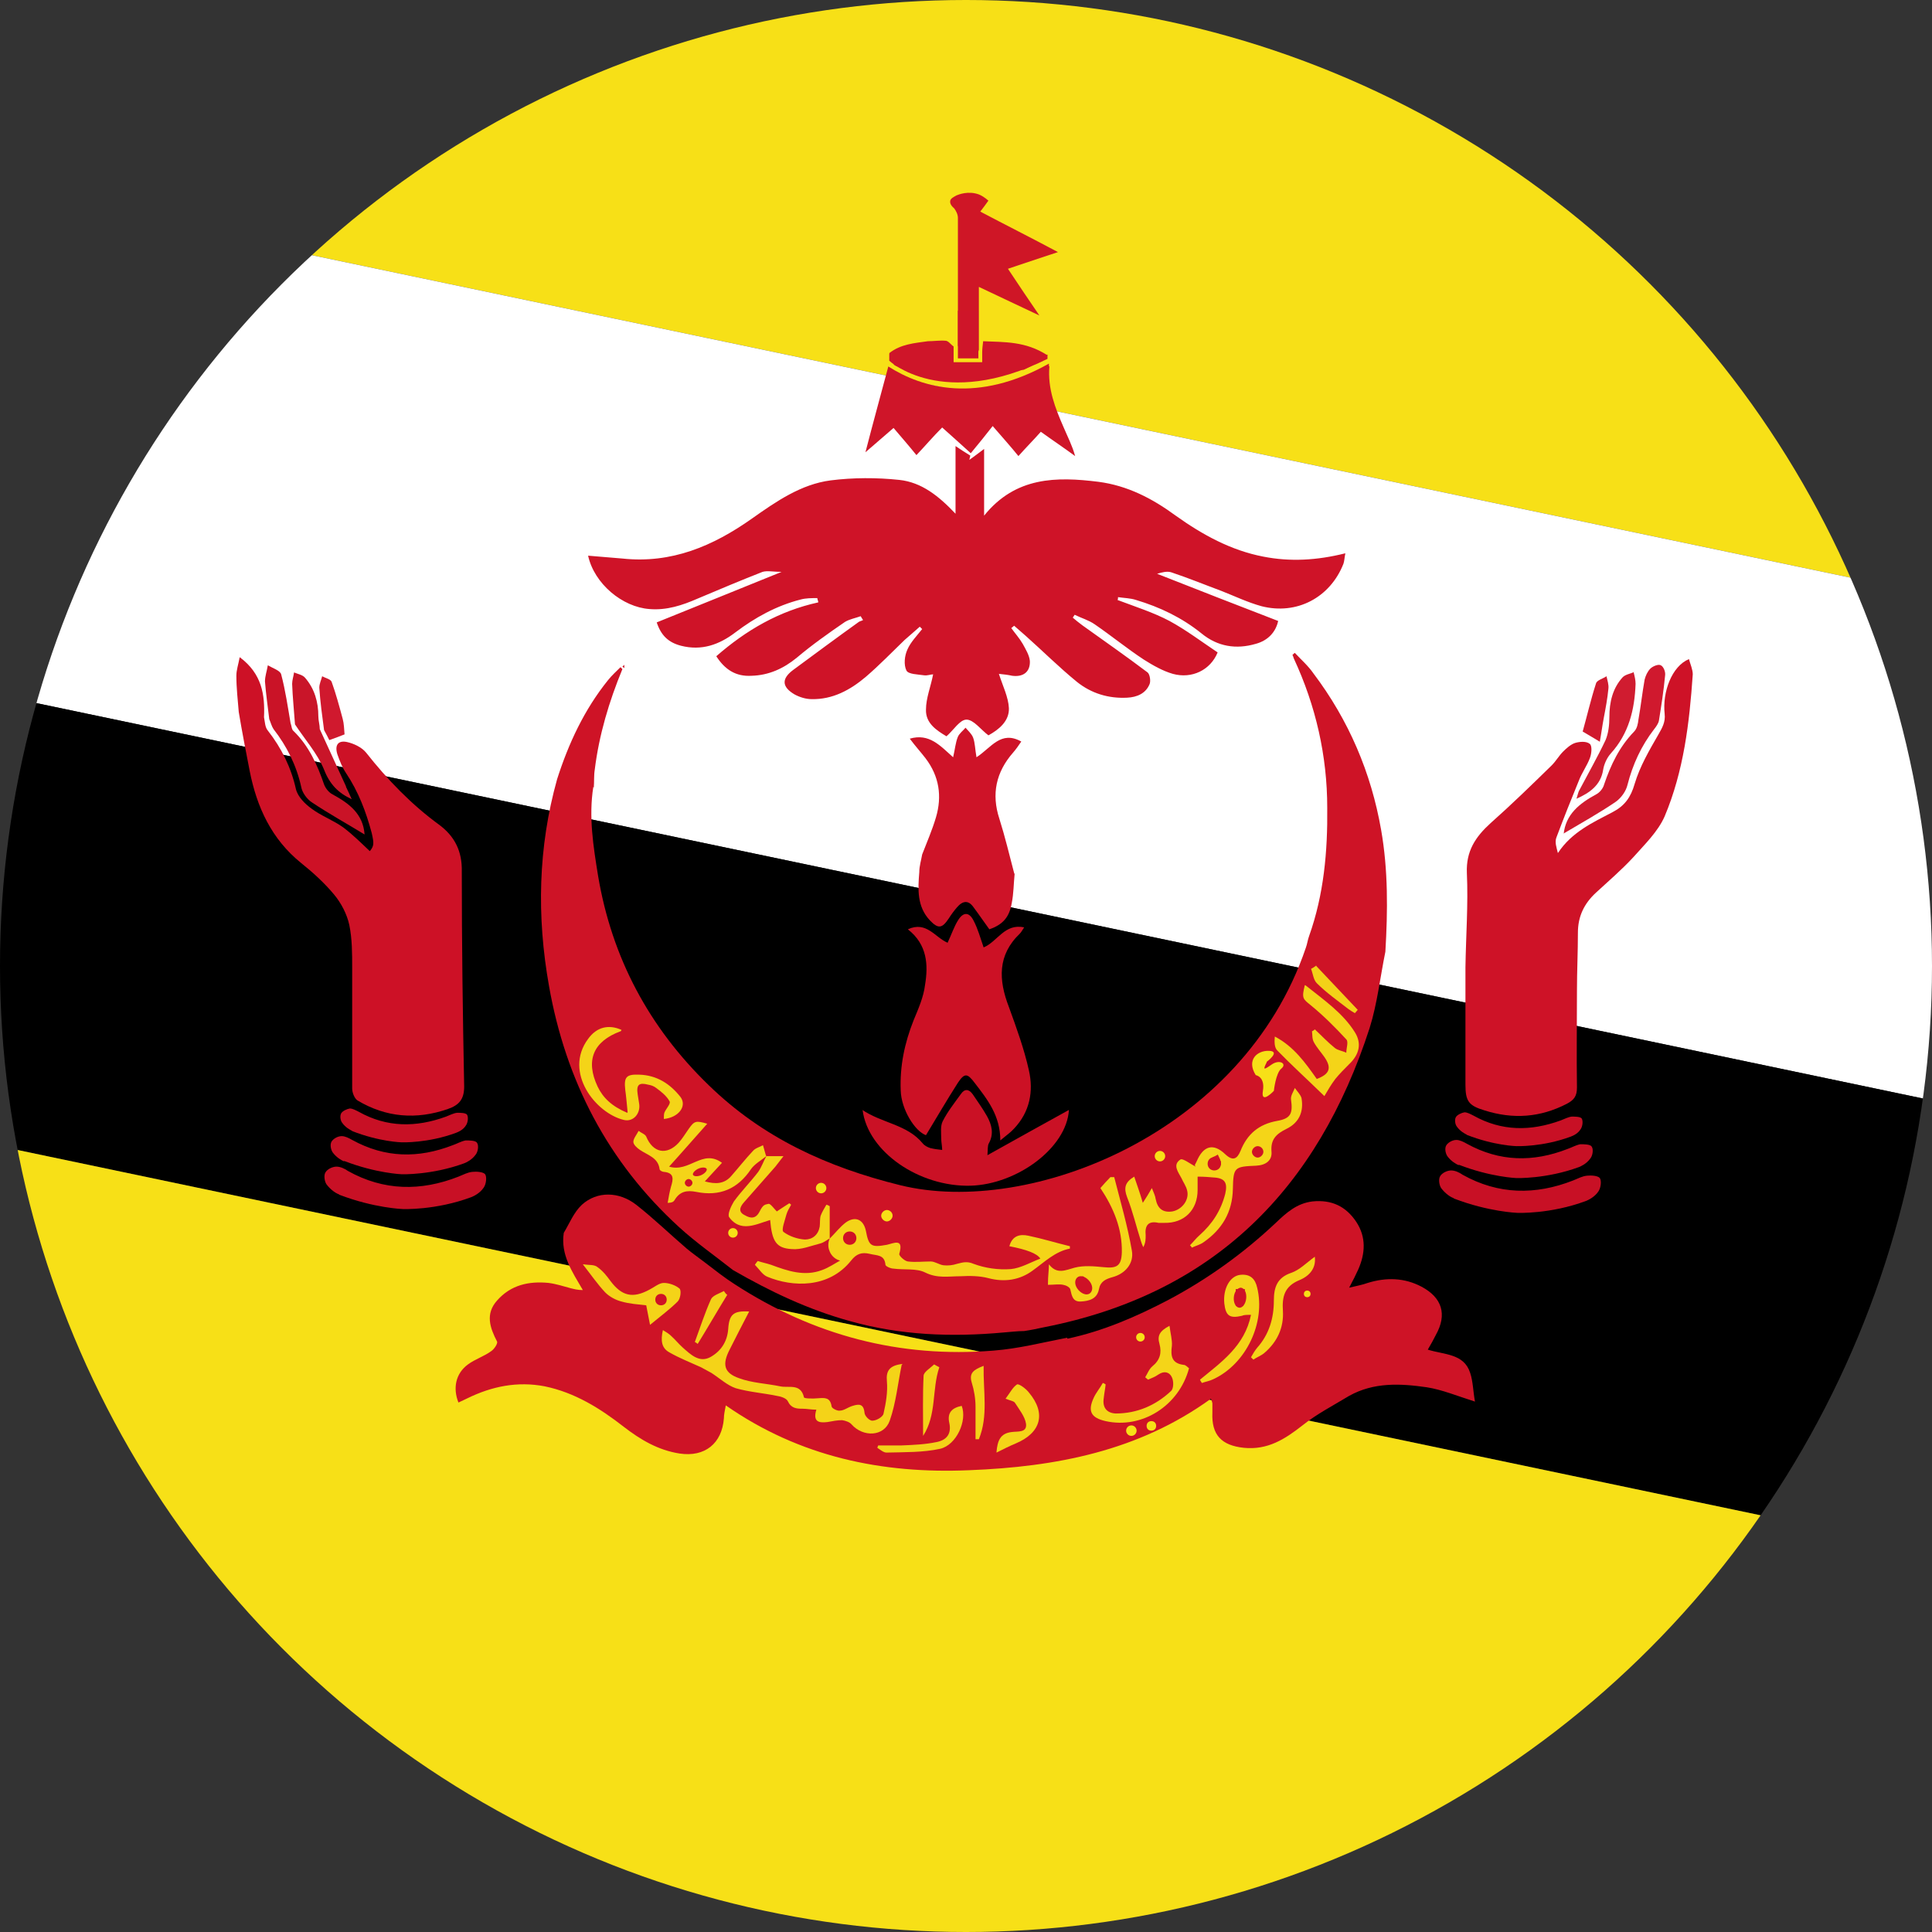 <?xml version="1.0" encoding="UTF-8"?>
<svg id="Livello_1" xmlns="http://www.w3.org/2000/svg" xmlns:xlink="http://www.w3.org/1999/xlink" version="1.1" viewBox="0 0 405.4 405.4">
  <rect x="0" y="0" width="405.4" height="405.4" fill="#333333" stroke="none"/>
  <!-- Generator: Adobe Illustrator 29.8.1, SVG Export Plug-In . SVG Version: 2.1.1 Build 2)  -->
  <defs>
    <style>
      .st0 {
        fill: none;
      }

      .st1 {
        fill: #ca1327;
      }

      .st2 {
        fill: #f3d118;
      }

      .st3 {
        fill: #cd1126;
      }

      .st4 {
        fill: #ce1227;
      }

      .st5 {
        fill: #ca1125;
      }

      .st6 {
        fill: #cc1125;
      }

      .st7 {
        fill: #cf1126;
      }

      .st8 {
        fill: #f4d518;
      }

      .st9 {
        fill: #f7e017;
      }

      .st10 {
        fill: #fff;
      }

      .st11 {
        fill: #f4d418;
      }

      .st12 {
        fill: #cf1626;
      }

      .st13 {
        fill: #d01c30;
      }

      .st14 {
        fill: #f4d318;
      }

      .st15 {
        fill: #fefefe;
      }

      .st16 {
        fill: #d0192e;
      }

      .st17 {
        fill: #cf1529;
      }

      .st18 {
        fill: #ce1326;
      }

      .st19 {
        fill: #cf1328;
      }

      .st20 {
        fill: #c91529;
      }

      .st21 {
        clip-path: url(#clippath);
      }

      .st22 {
        fill: #c81025;
      }

      .st23 {
        fill: #ce1328;
      }
    </style>
    <clipPath id="clippath">
      <circle class="st0" cx="202.7" cy="202.7" r="202.7"/>
    </clipPath>
  </defs>
  <g class="st21">
    <g>
      <polygon class="st9" points="-274.5 -51.2 -274.5 -17.7 643 174.6 643 -51.2 -274.5 -51.2"/>
      <path class="st10" d="M-274.5,88.4V-17.7l917.5,192.3v106.1L-274.5,88.4Z"/>
      <polygon points="643 375.3 -274.5 183 -274.5 88.4 643 280.7 643 375.3"/>
      <polygon class="st9" points="643 410.7 -274.5 407.6 -274.5 183 643 375.3 643 410.7"/>
      <g>
        <path class="st22" d="M73.9,237.3c-.4-.2-1.4-.7-2.1-1.7-.4-.5-.5-1.5-.2-2,.3-.5,1.2-.9,1.8-1,.6,0,1.3.4,1.9.7,5.9,3.3,12,3.3,18.3,1,.8-.3,1.5-.7,2.3-.8.7,0,1.8,0,2.1.4.3.5.2,1.6-.2,2.2-.6,1-1.6,1.4-2.1,1.6-5.9,2.2-11.4,2-11.4,2,0,0-4.7-.1-10.5-2.4h0Z"/>
        <path class="st18" d="M224,280.9c7.5-1.6,14.4-4.6,21.1-8.1,8.3-4.4,15.8-9.8,22.6-16.2,2.2-2.1,4.4-4.1,7.7-4.5,4-.4,7,1,9.2,4.3,2.1,3.2,1.9,6.6.4,10-.5,1.1-1,2.1-1.9,3.8,1.7-.4,2.8-.6,3.9-1,3.9-1.2,7.7-1.1,11.3.8,4.3,2.3,5.4,5.8,3,10.1-.5,1-1,1.9-1.7,3.1,3.5,1.1,7.6.8,8.9,4.9.6,1.8.6,3.8,1,6-3.8-1.2-6.9-2.5-10.1-3-5.5-.8-11.1-1.1-16.3,1.8-3.3,2-6.8,3.8-9.8,6.2-3.7,2.9-7.3,5.2-12.3,4.7-4.7-.5-6.8-2.7-6.6-7.4,0-.6,0-1.3,0-1.9,0-.2-.1-.4-.3-1-15.2,11-32.6,14.3-50.7,15-18.3.8-35.6-2.8-51.1-13.6-.2,1.1-.4,1.9-.4,2.7-.4,5.3-4,8.2-9.3,7.4-4.5-.7-8.2-2.9-11.7-5.6-5-3.9-10.3-7.2-16.6-8.5-5.7-1.1-11.1,0-16.2,2.5-.6.3-1.3.6-1.9.9-1.2-3-.6-6.1,2-8,1.5-1.1,3.4-1.7,4.9-2.8.6-.4,1.4-1.6,1.2-2-1.5-2.9-2.5-5.8,0-8.6,2.9-3.3,6.7-4.1,10.8-3.7,1.6.2,3.1.7,4.6,1.1.8.2,1.5.4,2.6.4-2.2-3.8-4.7-7.4-4-12,1.2-2,2.1-4.3,3.8-5.9,3.2-2.9,7.8-2.8,11.4,0,3.7,2.9,7.1,6.2,10.6,9.2,1.2,1,2.5,1.9,3.8,2.9,2.1,1.6,4.1,3.2,6.3,4.6,16.5,10.7,34.6,15.5,54.3,13.9,5.2-.4,10.3-1.7,15.4-2.7h0Z"/>
        <path class="st18" d="M124.5,165.1c-1,6.3,0,12.5,1,18.7,2.9,17.2,10.7,31.8,23.2,43.9,11.3,11,24.8,17.2,40.2,21,27.2,6.7,71.9-10.9,85.1-49.8.3-.8.4-1.7.7-2.5,3.1-8.7,3.9-17.8,3.8-26.9,0-10.9-2.4-21.4-7-31.3-.1-.3-.2-.6-.3-.8.2-.1.3-.3.5-.4,1.3,1.4,2.8,2.7,3.9,4.3,7.4,9.8,12.1,20.8,14.2,32.8,1.5,8.5,1.4,17.1.9,25.6-1.1,5.4-1.7,10.9-3.3,16-10.9,33.7-32.6,55.8-68.3,62.8-1.4.3-2.8.6-4.2.8-1.4,0-2.9.2-4.3.3-10.9,1-21.7.6-32.3-2.4-8.7-2.4-16.7-6.2-24.5-10.7-3.8-3-7.8-5.8-11.3-9-15-13.7-23.8-30.8-27.3-50.6-2.6-14.6-2.3-29.1,1.7-43.4,2.4-7.5,5.7-14.6,10.7-20.8.8-1,1.7-1.8,2.6-2.7.1.1.2.2.4.4-2.8,6.8-4.9,13.8-5.8,21.1-.2,1.2-.1,2.5-.2,3.8h0Z"/>
        <path class="st12" d="M201,72.7c0-9,0-18,0-27,0-.7-.4-1.5-.8-2-.7-.6-.9-1.1-.8-1.6.1-.5.8-.8,1.3-1.1.5-.2,2.5-1,4.7-.2.5.2,1.2.6,2,1.3-.5.7-1,1.4-1.7,2.3,5.1,2.7,10.5,5.4,16.3,8.5-3.7,1.2-6.9,2.3-10.5,3.5,2.2,3.3,4.4,6.6,6.6,9.8-4.1-1.9-8.2-3.9-12.7-6v13.2c-.7,2.9-2.7.8-4.1,1.4,0-1-.2-1.7-.2-2.3h0Z"/>
        <path class="st17" d="M187.6,76.5c-.3-.8-.7-1.5-1-2.4,2.4-1.9,5.3-2.1,8.1-2.5,1.2,0,2.5-.2,3.7-.1.6,0,1.1.8,1.7,1.2v3.3h6v-2.1c0-.7.1-1.4.2-2.3,4.5.2,8.9,0,13.4,2.9-1,.7-1.7,1.2-2.3,1.7-.9.5-1.7,1-2.6,1.4h0c-.4,0-.8,0-1.1,0-6.1,1.8-12.4,1.8-18.6.9-1.9-.3-3.7-.6-5.6-1h0c-.3-.2-.7-.3-1-.5h0c-.3-.1-.7-.3-1-.5h0s0,0,0,0Z"/>
        <path class="st19" d="M203.4,96.5c1-.7,1.9-1.4,3.1-2.3v14c6.6-8.2,15.2-8.2,24-7.1,6.1.8,11.3,3.5,16.2,7.1,5.6,4,11.6,7.3,18.4,8.6,5.6,1.1,11.2.8,17.2-.7-.2,1-.2,1.6-.4,2.2-2.8,7.1-9.8,10.8-17.2,8.9-2.9-.8-5.6-2.1-8.4-3.2-3.5-1.3-6.9-2.7-10.5-3.9-.9-.3-2,0-3,.3,8.4,3.3,16.8,6.6,25.4,9.9-.5,2.3-2.1,4.1-4.7,4.8-4.1,1.2-8,.6-11.4-2.2-4.1-3.3-8.7-5.5-13.7-7-1.2-.4-2.5-.4-3.8-.6,0,.2,0,.4-.1.6,3.7,1.4,7.5,2.6,10.9,4.4,3.5,1.9,6.8,4.4,10.1,6.6-1.5,3.7-5.4,5.6-9.4,4.5-2.1-.6-4.2-1.8-6.1-3-3.5-2.3-6.8-5-10.3-7.4-1.3-.9-2.8-1.3-4.2-2-.1.2-.3.4-.4.6.6.5,1.3,1.1,2,1.6,4.6,3.3,9.2,6.5,13.7,9.9.5.4.7,1.9.4,2.5-.8,1.9-2.6,2.7-4.7,2.8-3.9.2-7.5-.9-10.5-3.3-3.8-3.1-7.2-6.5-10.8-9.7-.8-.7-1.6-1.4-2.4-2.1-.2.2-.4.3-.6.5.8,1.1,1.7,2.1,2.4,3.3.6,1.1,1.4,2.4,1.5,3.6.1,2.3-1.4,3.4-3.7,3.1-.9-.2-1.8-.3-2.8-.4.8,2.5,2,4.9,2.1,7.2.1,2.7-2.1,4.5-4.3,5.7-1.6-1.2-3.1-3.3-4.6-3.3-1.4,0-2.7,2.2-4.2,3.5-2-1.2-4.4-2.7-4.3-5.6,0-2.4,1-4.8,1.5-7.4-.5,0-1.2.3-1.9.2-1.3-.2-3.3-.2-3.7-1-.6-1.2-.4-3.1.2-4.4.7-1.6,2-2.9,3.1-4.3-.2-.2-.3-.3-.5-.5-1.1,1-2.2,1.9-3.2,2.8-2.7,2.6-5.3,5.3-8.1,7.7-3.3,2.8-7,4.8-11.4,4.7-1.2,0-2.5-.4-3.6-1-2.7-1.6-2.7-3.3-.3-5.1,4.6-3.4,9.2-6.8,13.8-10.1.3-.2.6-.2.9-.4-.2-.3-.4-.6-.5-.8-1.1.4-2.3.6-3.3,1.2-3.5,2.4-6.9,4.8-10.1,7.5-2.8,2.3-5.9,3.7-9.5,3.8-3.3.2-5.6-1.3-7.4-4.1,6.3-5.5,13.2-9.5,21.4-11.3,0-.3-.2-.6-.2-.9-1.2,0-2.4,0-3.5.3-5.1,1.3-9.6,3.8-13.7,6.9-3.4,2.6-7.1,3.9-11.4,2.8-2.7-.7-4.2-2.2-5.1-4.9,8.5-3.4,17-6.9,26.2-10.6-1.7,0-3-.3-4,0-4.6,1.8-9.1,3.7-13.6,5.6-3.2,1.4-6.5,2.5-10.1,2.2-5.7-.4-11.6-5.3-12.9-11.2,2.4.2,4.9.4,7.2.6,10.3,1.1,19-2.6,27.2-8.4,5.1-3.6,10.3-7.2,16.5-8,4.7-.6,9.7-.6,14.4-.1,4.7.5,8.3,3.4,11.8,7.1v-14.2c1.2.8,2.1,1.4,3.1,2h0Z"/>
        <path class="st4" d="M330.9,207.9c0,6.8-.1,13.5,0,20.3,0,1.8-.6,2.6-2.1,3.4-5.6,2.9-11.3,3.3-17.3,1.4-3.3-1-4-1.9-4-5.4,0-8.2,0-16.4,0-24.6.1-6.6.6-13.2.3-19.8-.2-4.6,1.8-7.6,5-10.5,4.4-3.9,8.6-8,12.8-12.1.9-.9,1.5-2,2.4-2.9.7-.7,1.6-1.5,2.5-1.8,1-.3,2.4-.4,3.1.2.5.4.4,2,0,3-.6,1.6-1.7,3.1-2.3,4.7-1.6,3.9-3.2,7.9-4.7,11.9-.4,1,0,2.1.3,3.3,2.9-4.4,7.3-6.4,11.5-8.6,2.5-1.3,3.8-3.1,4.6-5.9,1.1-3.7,3.1-7.1,5-10.4.8-1.4,1.5-2.6,1.3-4.3-.5-4.6,1.5-10,5.1-11.5.3,1.1.8,2.2.8,3.2-.7,10.2-1.9,20.3-5.9,29.8-1.4,3.2-4.2,5.9-6.6,8.6-2.4,2.6-5.2,5-7.8,7.4-2.5,2.3-3.8,5-3.8,8.4,0,4.1-.2,8.1-.2,12.2h0Z"/>
        <path class="st3" d="M55.4,150.5c.2,1,.2,2.1.8,2.8,2.9,3.7,4.9,7.8,5.9,12.3.4,1.6,1.9,3.1,3.3,4.1,2,1.5,4.5,2.4,6.6,3.9,2,1.5,3.8,3.3,5.6,5,.9-1.1.9-1.6.4-3.8-1.2-4.5-2.8-8.7-5.4-12.6-.8-1.2-1.3-2.5-1.8-3.9-.6-1.9.1-3,2-2.6,1.4.3,3.1,1.1,4,2.2,4.5,5.7,9.5,10.9,15.4,15.2,3.2,2.4,4.8,5.5,4.7,9.8,0,15,.2,30.1.5,45.1,0,2.7-1.1,3.9-3.4,4.7-6.6,2.3-13,1.8-19-1.8-.6-.4-1.1-1.6-1.1-2.5,0-8.4,0-16.9,0-25.3,0-3,0-6.1-.6-9-.5-2.3-1.7-4.6-3.2-6.4-2-2.4-4.4-4.6-6.9-6.6-6.2-5-9.3-11.7-10.8-19.3-.8-4.1-1.6-8.2-2.3-12.4-.2-2.5-.5-5-.5-7.6,0-1.2.4-2.3.7-3.9,4.7,3.5,5.3,7.9,5.1,12.6h0Z"/>
        <path class="st23" d="M212.9,183.4c-.2,2-.2,4.1-.6,6.1-.5,2.9-1.8,4.5-4.7,5.5-1.1-1.5-2.1-3-3.3-4.6-1.1-1.6-2.3-1.4-3.5,0-.6.7-1.2,1.5-1.7,2.3-1.4,2.1-2.2,2.3-4,.4-2.7-2.9-2.5-6.5-2.2-10.1,0-1.3.4-2.5.6-3.7,1-2.6,2.1-5.1,2.9-7.8,1.3-4.4.7-8.6-2.2-12.4-1-1.3-2.1-2.5-3.3-4.1,4.1-1.2,6.4,1.5,9.1,3.9.4-1.7.5-3.1,1-4.3.3-.7,1.1-1.3,1.6-1.9.6.7,1.3,1.3,1.6,2.1.4,1.1.4,2.4.7,4.1,3.1-2,5.1-5.7,9.4-3.3-.6.9-1.1,1.6-1.7,2.3-3.6,4.1-4.6,8.7-2.9,13.9,1.2,3.8,2.1,7.6,3.1,11.4h0Z"/>
        <path class="st16" d="M328.1,175.1c.4-4.2,3.3-6.5,6.8-8.4.8-.4,1.5-1.3,1.7-2.1,1.4-4.1,3.2-7.9,6.3-11.1.6-.6.8-1.6.9-2.5.5-2.8.8-5.6,1.3-8.4.2-.8.6-1.7,1.2-2.3.5-.5,1.7-1,2.2-.7.6.3,1,1.4.9,2.1-.3,3.2-.8,6.4-1.3,9.5-.1.6-.6,1.3-1,1.8-2.7,3.5-4.5,7.4-5.6,11.7-.3,1.3-1.3,2.7-2.4,3.5-3.5,2.4-7.3,4.5-11,6.7h0Z"/>
        <path class="st1" d="M61,151.8c.2.6.2,1.3.6,1.6,3.2,3.1,5,7.1,6.4,11.2.3.8,1,1.7,1.8,2.1,3.5,1.9,6.4,4.1,6.7,8.4-3.6-2.2-7.4-4.3-11-6.7-1.1-.7-2.1-2.1-2.3-3.3-1-4.5-3-8.5-5.8-12.1-.4-.6-.6-1.4-.9-2.1-.3-2.6-.7-5.3-.9-7.9,0-1.1.4-2.2.6-3.4,1,.6,2.6,1.1,2.8,1.9.9,3.4,1.4,6.9,2,10.4h0Z"/>
        <path class="st13" d="M342.9,141c-.8.4-1.8.5-2.4,1.1-2.1,2.3-2.8,5.2-2.8,8.4,0,1.6-.2,3.4-.8,4.8-1.7,3.6-3.7,7.1-5.6,10.7-.2.5-.3,1-.5,1.6h0c2.7-1.2,5.1-2.8,5.6-6.1.2-1.2.8-2.5,1.6-3.4,3.8-4.2,5-9.2,5.2-14.6,0-.8-.2-1.6-.4-2.4h0Z"/>
        <path class="st20" d="M72.6,165c-1.8-4-3.7-8-5.5-12,0-.9-.3-1.8-.3-2.7,0-3-.8-5.8-2.8-8.1-.5-.6-1.6-.8-2.3-1.1-.1.8-.4,1.6-.4,2.4.1,2.8.4,5.6.6,8.5,2.1,3.2,4.7,6.1,6.1,9.5,1.2,3.1,3,4.9,5.8,6.2-.4-.9-.8-1.8-1.2-2.6h0Z"/>
        <path class="st16" d="M335.8,155.7c-1.3-.8-2.2-1.3-3.7-2.2.9-3.2,1.7-6.7,2.8-10.1.2-.7,1.5-1,2.2-1.5.2.9.5,1.8.4,2.6-.2,2.1-.6,4.2-1,6.3-.3,1.6-.5,3.2-.8,4.8Z"/>
        <path class="st16" d="M72.3,154.1c-1,.4-2.1.8-3.2,1.2-.3-.6-.7-1.4-1.1-2.1-.4-3-.8-5.9-1-8.9,0-.8.4-1.6.6-2.4.7.4,1.8.6,2,1.2.9,2.5,1.6,5.1,2.3,7.7.3,1.1.3,2.2.4,3.3h0Z"/>
        <path class="st18" d="M130.6,139.9c.1-.1.3-.3.4-.4,0,.2,0,.5,0,.7-.1-.1-.2-.2-.4-.3h0Z"/>
        <path class="st22" d="M72.2,243.7c-.5-.2-1.6-.8-2.4-1.9-.4-.6-.6-1.7-.2-2.3s1.3-1.1,2.1-1.1c.7,0,1.5.4,2.2.8,6.9,3.8,13.9,3.9,21.1,1.1.9-.3,1.7-.8,2.7-1,.8,0,2.1,0,2.4.5.4.6.2,1.9-.3,2.5-.8,1.1-1.9,1.6-2.4,1.8-6.8,2.5-13.1,2.3-13.1,2.3,0,0-5.4-.2-12.1-2.8h0Z"/>
        <path class="st15" d="M188.9,76.9c.3.2.7.3,1,.5-.3-.2-.7-.3-1-.5Z"/>
        <path class="st15" d="M188,76.5c.3.2.7.3,1,.5-.3-.2-.7-.3-1-.5Z"/>
        <path class="st14" d="M189.2,286.4c-.8,3.9-1.2,8-2.5,11.7-1.2,3.4-5.6,3.5-8,.8-.4-.5-1.3-.8-2-.9-1,0-2,.2-3.1.4-1.7.2-3.1,0-2.3-2.6-1.1,0-2-.2-2.9-.2-1.3,0-2.4-.1-3.1-1.6-.3-.6-1.5-1-2.3-1.1-2.9-.6-5.8-.8-8.6-1.6-1.8-.6-3.4-2.1-5.1-3.2-.7-.4-1.5-.8-2.2-1.2-2.2-1-4.5-1.9-6.6-3.1-1.7-.9-1.9-2.5-1.4-4.7.8.5,1.3.8,1.7,1.2.9.8,1.6,1.7,2.5,2.5,1.6,1.4,3.4,3.2,5.7,2,2.2-1.2,3.6-3.2,3.8-5.9.2-3.1,1.1-3.9,4.4-3.7-1.4,2.7-2.8,5.4-4.1,8-1.6,3.1-1.2,4.9,2,6,2.7,1,5.7,1.1,8.6,1.7,1.8.4,4.3-.7,5,2.3,0,.3,2,.3,3,.2,1.4-.1,2.5-.2,2.8,1.7,0,.4,1.2,1,1.7.9.9,0,1.7-.7,2.7-1,1.3-.4,2.3-.5,2.5,1.4,0,.7,1.1,1.8,1.7,1.7.8,0,2.2-.8,2.3-1.5.5-2.2.9-4.5.7-6.8-.2-2.1.5-3.3,3.3-3.6h0Z"/>
        <path class="st8" d="M232,290.5c-.1,1-.3,1.9-.4,2.9-.3,1.9.6,3.1,2.5,3.2,4.5,0,8.4-1.7,11.6-4.7.6-.5.6-2.1.2-2.9-.5-1.1-1.6-1.4-2.8-.6-.7.5-1.5.8-2.2,1.1-.2-.2-.4-.3-.6-.5.5-.8.8-1.7,1.5-2.3,1.6-1.3,2-2.8,1.5-4.7-.5-1.7,0-2.7,2.1-3.8.2,1.6.6,3,.5,4.2-.3,2.2,0,3.7,2.5,4,.4,0,.8.5,1.1.7-2.1,7.9-9.9,12.8-17.5,11.1-3.1-.7-3.8-2.1-2.5-4.9.5-1.1,1.3-2,1.9-3.1.2,0,.4.2.6.3h0Z"/>
        <path class="st11" d="M251.8,289.5c4.5-3.7,9.4-7.1,10.7-13.6-.9,0-1.5,0-1.9.2-2.6.6-3.4,0-3.7-2.6-.3-3.1,1.2-5.8,3.4-6,2.1-.2,3.1.9,3.5,2.7,1.8,7.3-2.3,16-9.2,19.2-.8.4-1.6.5-2.4.8-.1-.2-.3-.4-.4-.7h0ZM259.3,274c.5,0,1.1,0,1.6,0,.1-1.2.2-2.3.3-3.5-.6,0-1.3,0-1.9,0v3.5h0Z"/>
        <path class="st14" d="M122.5,265.3c1.1.2,2.2,0,2.9.6,1.1.8,1.9,1.8,2.7,2.9,2.4,3.2,4.7,3.7,8.2,1.8,1-.5,2-1.4,3-1.4,1.1,0,2.5.5,3.3,1.2.4.4.2,2.1-.4,2.7-1.6,1.6-3.5,3-5.8,4.9-.4-2-.6-3-.8-4.1-1.7-.2-3.5-.3-5.2-.8-1.2-.3-2.5-1-3.4-1.9-1.6-1.7-2.9-3.6-4.7-5.9h0Z"/>
        <path class="st11" d="M275.9,263.8c.3,2.6-1.5,4.1-3.2,4.8-3.2,1.3-3.7,3.5-3.5,6.5.2,3.5-1.2,6.5-3.9,8.8-.7.6-1.6.9-2.3,1.4l-.5-.5c.4-.7.8-1.4,1.3-2,2.5-2.8,3.5-6.2,3.5-9.9,0-2.8.7-4.8,3.6-5.8,1.8-.6,3.2-2.1,5-3.4h0Z"/>
        <path class="st11" d="M209.1,304.7c.2-2.4.8-3.9,3.1-4.2,1.3-.2,3.3.2,3.1-1.7-.2-1.5-1.4-3-2.3-4.4-.2-.4-1-.5-2-.9.9-1.2,1.5-2.4,2.4-3,.4-.2,1.9.9,2.5,1.7,3.7,4.4,2.5,8.5-2.8,10.7-1.2.5-2.4,1.1-4,1.9h0Z"/>
        <path class="st2" d="M184.3,303.3c1.6,0,3.3,0,4.9,0,2.4-.1,4.9-.2,7.3-.7,2.1-.4,3.2-1.7,2.7-4-.5-2.2.6-3.2,2.6-3.6,1.2,3.1-1.1,8.2-4.5,9-3.6.8-7.5.7-11.3.8-.6,0-1.3-.6-1.9-1,0-.2.2-.4.2-.6h0Z"/>
        <path class="st2" d="M197.1,286.9c-1.6,4.7-.5,9.9-3.4,14.4,0-4.4-.1-8.5.1-12.6,0-.8,1.4-1.6,2.2-2.4.4.2.7.4,1.1.6Z"/>
        <path class="st2" d="M204.7,302c0-2.3,0-4.5,0-6.8,0-1.7-.3-3.5-.8-5.1-.6-2,.4-2.7,2.5-3.5-.1,5.4,1,10.5-1,15.4-.2,0-.5,0-.7,0h0Z"/>
        <path class="st2" d="M145.8,281.6c1.1-3,2.1-6.1,3.4-9,.4-.8,1.8-1.2,2.7-1.7.2.3.4.6.7.8-2.1,3.4-4.1,6.9-6.2,10.3-.2-.2-.4-.3-.6-.4h0Z"/>
        <path class="st6" d="M198.8,197.9c.9-1.9,1.4-3.5,2.3-4.9,1.1-1.7,2.3-1.6,3.2.2.9,1.7,1.4,3.6,2.1,5.6,2.9-1.2,4.4-5.1,8.5-4.2-.4.6-.6,1-.9,1.3-4.7,4.5-4.5,9.7-2.3,15.4,1.6,4.4,3.2,8.8,4.2,13.3,1,4.4.2,8.7-3.1,12.2-.7.8-1.6,1.4-2.9,2.5,0-5.2-2.7-8.6-5.4-12.1-1.5-2-2.1-2.1-3.5,0-2.3,3.6-4.4,7.2-6.7,11-2.3-.8-5.2-5.4-5.3-9.4-.2-5.1.8-9.9,2.7-14.7,1-2.4,2.1-4.9,2.4-7.4.7-4.2.5-8.5-3.6-11.7,3.9-1.8,5.7,1.7,8.3,2.8h0Z"/>
        <path class="st5" d="M180.8,232.8c4.2,2.9,9.5,3.1,12.8,7.1.4.5,1,.8,1.6,1,.8.2,1.6.3,2.5.4,0-.8-.2-1.6-.2-2.4,0-1.2-.2-2.6.3-3.6,1-2,2.5-3.9,3.8-5.7.8-1.2,1.7-1.1,2.5,0,1,1.5,2.1,3,3,4.6,1,1.8,1.5,3.7.4,5.7-.3.5-.2,1.3-.3,2.5,5.9-3.3,11.3-6.3,17.1-9.5-.5,8-10.9,15.6-20.6,15.9-10.8.3-21.6-7.1-22.7-15.9h0Z"/>
        <path class="st8" d="M250.7,244.5s.2-.4.4-.8c1.4-3.3,3.5-3.9,6-1.5,1.6,1.5,2.5,1,3.2-.7,1.4-3.5,3.8-5.6,7.7-6.3,2.9-.5,3.3-1.6,2.9-4.5-.1-.8.5-1.6.8-2.4.5.7,1.2,1.4,1.4,2.1.5,2.9-.5,5.2-3.2,6.5-2,1-3.3,2.1-3.1,4.7.2,1.9-1.2,2.9-3.2,3-4.6.2-4.8.3-4.9,4.9-.1,4.9-2.3,8.5-6.2,11.2-.7.5-1.6.7-2.4,1.1-.1-.2-.3-.4-.4-.5.7-.7,1.3-1.5,2-2.1,2.7-2.4,4.5-5.2,5.4-8.7.5-2.2,0-3.2-2.1-3.4-1.2-.1-2.3-.2-3.7-.2v2.8c0,4.2-2.8,7-7,6.9-.4,0-.8,0-1.2,0-2.2-.5-2.9.6-2.7,2.6,0,.8,0,1.6-.5,2.5-.2-.4-.4-.9-.5-1.3-1-3.1-1.7-6.2-2.9-9.2-.7-1.9-.5-3.1,1.5-4.3.6,1.8,1.2,3.4,1.8,5.5.8-1.2,1.2-1.9,1.9-3.1.4,1,.7,1.6.8,2.3.4,2,1.5,2.9,3.5,2.6,2.1-.4,3.6-2.5,3.1-4.4-.2-.9-.8-1.7-1.2-2.6-.7-1.3-1.9-2.8-.2-3.9.5-.3,2,.9,3.2,1.5h0ZM255.5,242.3c-.3.2-.7.4-1,.5-.3.4-.7.8-1,1.2.6.5,1.1,1,1.7,1.3.1,0,1-.8,1-1.2,0-.6-.4-1.2-.7-1.9Z"/>
        <path class="st11" d="M174.2,259.8c1.1-1.1,2.1-2.4,3.3-3.3,2-1.4,3.7-.6,4.2,1.8.6,3.2,1.1,3.5,4.4,2.9,1.4-.3,3.6-1.5,2.6,1.9-.1.4,1.1,1.5,1.8,1.6,1.6.2,3.2,0,4.8,0,.9,0,1.8.7,2.7.8s1.9,0,2.8-.3c1.2-.3,2.1-.6,3.5,0,2.4.9,5.2,1.3,7.8,1.1,2.1-.2,4.1-1.4,6.2-2.2-.7-1.1-2.9-1.9-6.5-2.6.6-2.2,2.2-2.6,4-2.2,2.9.6,5.8,1.5,8.7,2.2,0,.2,0,.4,0,.5-3.1.6-5.3,2.8-7.8,4.6-2.7,2-5.9,2.5-9.3,1.6-1.9-.5-3.9-.5-5.9-.4-2.5,0-4.8.5-7.4-.8-1.8-.9-4.4-.5-6.6-.8-.6,0-1.7-.5-1.7-.8-.2-2.2-1.8-1.9-3.3-2.3-1.7-.4-2.8,0-3.9,1.4-4.7,5.9-12.3,5.6-17.6,3.4-1-.4-1.7-1.6-2.6-2.5.2-.3.4-.6.6-.8.9.3,1.9.5,2.8.8,3.5,1.3,7,2.5,10.7,1.1,1.4-.5,2.7-1.4,3.8-2-.2,0-1.6-.4-2.2-1.9-.6-1.3-.1-2.5,0-2.7h0Z"/>
        <path class="st11" d="M160.8,242.6c-1.1.9-2.4,1.6-3.2,2.7-2.8,4.2-6.6,5.8-11.5,4.8-2-.4-3.5-.1-4.6,1.8-.2.3-.6.5-1.4.5.2-1.2.4-2.3.7-3.4.5-1.6.7-2.9-1.5-3.1-.3,0-.9-.3-.9-.6-.3-2.4-2.5-2.9-4.1-4-.6-.4-1.4-1.1-1.4-1.7,0-.7.7-1.5,1.1-2.3.5.4,1.4.7,1.6,1.2,1.4,3.4,4.3,4,6.8,1.3.8-.9,1.4-1.9,2.1-2.9,1.2-1.7,1.5-1.8,3.9-1.1-2.6,2.9-5.1,5.8-8,9,4.3,1.3,7-3.8,11.1-.8-1.2,1.3-2.3,2.5-3.6,3.9,2.2.6,4.1.6,5.6-1.2,1.5-1.7,2.9-3.5,4.5-5.2.5-.6,1.4-.8,2.1-1.2.2.7.4,1.4.6,2.1h0s0,0,0,0Z"/>
        <path class="st11" d="M131.7,233.4c-.2-2-.3-3.3-.5-4.7-.3-2.7.2-3.3,2.9-3.2,3.7.1,6.5,1.9,8.7,4.7,1.4,1.9-.4,4.3-3.5,4.6,0-.5,0-1,.1-1.3.3-.8,1.4-1.9,1.1-2.4-.6-1.1-1.7-2-2.8-2.8-.5-.4-1.1-.6-1.7-.7-1.9-.5-2.5,0-2.2,2,.1.6.2,1.2.3,1.9.4,2.1-1.2,4-3.2,3.5-5.9-1.4-12.7-10-7.5-17,1.8-2.5,4.3-3.1,7-1.9,0,.1-.1.3-.2.3-5.7,2.1-7.4,6.1-4.8,11.6,1.1,2.3,2.9,4.1,6.2,5.5h0Z"/>
        <path class="st11" d="M274,206.8c3.9,3.1,7.8,5.8,10.3,9.8,1.5,2.4.9,4.7-1.2,6.7-1,1-2,2-2.9,3.1-.9,1.2-1.6,2.4-2.3,3.6-3.9-3.8-7-6.6-9.9-9.6-.6-.6-.6-1.8-.5-2.9,4,2.1,6.4,5.5,8.8,8.9,2.7-1,3.2-2.3,1.6-4.6-.7-1-1.6-2-2.2-3.1-.4-.7-.3-1.6-.4-2.3.2-.1.4-.2.6-.4,1.4,1.3,2.7,2.7,4.2,3.9.6.5,1.6.6,2.4,1,0-1,.5-2.3,0-2.8-2.3-2.5-4.8-5-7.5-7.2-1.6-1.3-1.9-1.4-1.2-4.2h0Z"/>
        <path class="st11" d="M174.2,259.8c-.7.4-1.3.9-2,1.1-2,.5-4.1,1.4-6.1,1.2-3.3-.2-4.1-1.7-4.5-6.1-1.7.5-3.4,1.3-5.1,1.3s-2.8-.9-3.5-1.9c-.4-.6.4-2.3,1-3.3,1.6-2.2,3.5-4.1,5.1-6.2.7-1,1.1-2.2,1.7-3.3h0s3.6,0,3.6,0c-.8,1-1.2,1.6-1.7,2.2-2.2,2.5-4.4,5-6.6,7.5-.8.9-1.3,2,.2,2.7,1.2.7,2.3.8,3.1-.8s1.2-1.4,1.9-1.6c.4,0,1.1,1,1.7,1.6.7-.5,1.7-1.1,2.6-1.7.1,0,.3.2.4.3-.4.7-.8,1.4-1,2.1-.3,1.2-1.1,3.2-.6,3.6,1.2.9,2.9,1.5,4.5,1.6,1.6,0,2.8-1,3.1-2.7.1-.8,0-1.6.2-2.3.3-.8.8-1.6,1.2-2.3.2,0,.5.2.7.3v6.9h0Z"/>
        <path class="st11" d="M219.9,269.3c0-1.6.2-2.8.2-4,1.7,2.2,3.5,1.2,5.4.7,1.9-.5,4.1-.3,6.1-.1,2.8.3,3.7-.3,3.8-3.1.1-4.9-1.7-9.3-4.5-13.5.7-.8,1.4-1.6,2.1-2.3h.8c1.3,5.1,2.8,10.2,3.7,15.4.5,2.7-1.4,4.9-4.1,5.6-1.4.4-2.5.9-2.8,2.5-.4,2.1-2.1,2.5-3.8,2.6-1.7.1-1.9-1.2-2.2-2.5-.1-.5-.9-.9-1.5-1-.9-.2-1.9,0-3.2,0h0ZM227.9,271.6c.6-1.1,1.2-1.7,1-2-.4-.7-1.1-1.2-1.7-1.8-.4.4-1.1.9-1,1.2.3.8.9,1.4,1.7,2.6Z"/>
        <path class="st2" d="M276.2,202.7c2.9,3.1,5.8,6.1,8.7,9.2-.2.2-.4.5-.6.7-.5-.3-1-.6-1.4-.9-2.2-1.7-4.6-3.4-6.6-5.4-.7-.7-.8-2-1.2-3,.4-.2.7-.4,1.1-.7h0Z"/>
        <path class="st16" d="M259.3,274v-3.5c.6,0,1.3,0,1.9,0-.1,1.2-.2,2.3-.3,3.5-.5,0-1.1,0-1.6,0h0Z"/>
        <path class="st12" d="M255.5,242.3c.2.6.7,1.2.7,1.9,0,.4-.9,1.2-1,1.2-.6-.3-1.2-.9-1.7-1.3.3-.4.7-.8,1-1.2.3-.2.7-.4,1-.5Z"/>
        <path class="st12" d="M227.9,271.6c-.8-1.2-1.4-1.9-1.7-2.6,0-.2.7-.8,1-1.2.6.6,1.3,1.1,1.7,1.8.1.2-.4.9-1,2Z"/>
        <path class="st17" d="M220.1,76.8c0-.2,0-.3,0-.5-15,8.4-26.5,5.2-33.7.6-1.6,6-3.2,11.8-4.8,18,2-1.7,3.9-3.4,5.9-5.1,1.6,1.9,3.2,3.7,4.8,5.7,1.8-1.9,3.5-3.9,5.4-5.8,1.9,1.7,3.7,3.3,6,5.4,1.6-1.9,3.1-3.8,4.6-5.7,1.9,2.2,3.7,4.2,5.4,6.3,1.6-1.8,3.2-3.4,4.7-5.1,2.5,1.8,4.9,3.4,7.2,5.1-.6-2.2-1.6-4.1-2.4-6-1.8-4.1-3.4-8.2-3-12.8h0Z"/>
        <path class="st17" d="M186.6,74.1v1.6s11.2,10.5,33.2-.4v-.9l-14.1,2.9h-9.6l-9.5-3.1Z"/>
        <rect class="st17" x="201" y="65.2" width="4.3" height="10"/>
        <path class="st7" d="M148.3,245.3c-.2-.4-1-.4-1.7-.1s-1.3.9-1.2,1.3c.2.4,1,.4,1.7.1s1.3-.9,1.2-1.3Z"/>
        <path class="st7" d="M145.3,248.2c0-.4-.4-.8-.8-.8s-.8.4-.8.8.4.8.8.8.8-.4.8-.8Z"/>
        <path class="st7" d="M179.7,259.8c0-.8-.6-1.4-1.4-1.4s-1.4.6-1.4,1.4.6,1.4,1.4,1.4,1.4-.6,1.4-1.4Z"/>
        <path class="st7" d="M228.5,268.7c-.8-.9-1.9-1.2-2.5-.6-.6.6-.5,1.7.3,2.6.8.9,1.9,1.2,2.5.6.6-.6.5-1.7-.3-2.6Z"/>
        <circle class="st9" cx="153.8" cy="258.7" r="1"/>
        <path class="st9" d="M173.4,249.3c0-.6-.5-1.1-1.1-1.1s-1.1.5-1.1,1.1.5,1.1,1.1,1.1,1.1-.5,1.1-1.1Z"/>
        <path class="st9" d="M187.3,255.1c0-.7-.6-1.2-1.2-1.2s-1.2.6-1.2,1.2.6,1.2,1.2,1.2,1.2-.6,1.2-1.2Z"/>
        <path class="st7" d="M139.9,272.7c0-.7-.5-1.2-1.2-1.2s-1.2.5-1.2,1.2.5,1.2,1.2,1.2,1.2-.5,1.2-1.2Z"/>
        <path class="st9" d="M240.2,280.6c0-.5-.4-.9-.9-.9s-.9.4-.9.9.4.9.9.9.9-.4.9-.9Z"/>
        <path class="st9" d="M242.6,299.2c0-.6-.4-1-1-1s-1,.4-1,1,.4,1,1,1,1-.4,1-1Z"/>
        <path class="st9" d="M238.5,300.2c0-.6-.5-1.1-1.1-1.1s-1.1.5-1.1,1.1.5,1.1,1.1,1.1,1.1-.5,1.1-1.1Z"/>
        <circle class="st9" cx="274.3" cy="271.5" r=".7"/>
        <path class="st9" d="M244.5,242.6c0-.6-.5-1.1-1.1-1.1s-1.1.5-1.1,1.1.5,1.1,1.1,1.1,1.1-.5,1.1-1.1Z"/>
        <path class="st7" d="M256.2,244.2c0-.8-.6-1.4-1.4-1.4s-1.4.6-1.4,1.4.6,1.4,1.4,1.4,1.4-.6,1.4-1.4Z"/>
        <path class="st7" d="M265.1,241.7c0-.7-.6-1.2-1.2-1.2s-1.2.6-1.2,1.2.6,1.2,1.2,1.2,1.2-.6,1.2-1.2Z"/>
        <path class="st7" d="M261.5,272.4c.1-1.2-.4-2.1-1.1-2.2-.7,0-1.4.8-1.5,2-.1,1.2.4,2.1,1.1,2.2s1.4-.8,1.5-2Z"/>
        <path class="st9" d="M265.8,222.8s3-2.2.5-2.3c-2.5-.1-4.8,1.9-2.8,5.1,0,0,2,.3,1.5,3.3s2.3,0,2.3,0c0,0,.4-3.8,1.6-4.7,1.2-1-.4-2-2.1-.8-1.7,1.2-1.8,1.1-1-.5h0Z"/>
        <path class="st22" d="M71.1,250.6c-.6-.2-1.7-.9-2.6-2.1-.4-.6-.6-1.9-.2-2.5.4-.7,1.5-1.2,2.3-1.2.8,0,1.7.4,2.4.9,7.5,4.2,15.3,4.3,23.2,1.2,1-.4,1.9-.9,2.9-1,.9-.1,2.3,0,2.7.5.4.6.2,2.1-.3,2.8-.8,1.2-2.1,1.8-2.6,2-7.5,2.8-14.4,2.5-14.4,2.5,0,0-6-.2-13.3-3h0Z"/>
        <path class="st22" d="M307.8,238.1c-.4-.2-1.4-.7-2.1-1.7-.4-.5-.5-1.5-.2-2,.3-.5,1.2-.9,1.8-1,.6,0,1.3.4,1.9.7,5.9,3.3,12,3.3,18.3,1,.8-.3,1.5-.7,2.3-.8.7,0,1.8,0,2.1.4.3.5.2,1.6-.2,2.2-.6,1-1.6,1.4-2.1,1.6-5.9,2.2-11.4,2-11.4,2,0,0-4.7-.1-10.5-2.4h0Z"/>
        <path class="st22" d="M306.1,244.5c-.5-.2-1.6-.8-2.4-1.9-.4-.6-.6-1.7-.2-2.3s1.3-1.1,2.1-1.1c.7,0,1.5.4,2.2.8,6.9,3.8,13.9,3.9,21.1,1.1.9-.3,1.7-.8,2.7-1,.8,0,2.1,0,2.4.5.4.6.2,1.9-.3,2.5-.8,1.1-1.9,1.6-2.4,1.8-6.8,2.5-13.1,2.3-13.1,2.3,0,0-5.4-.2-12.1-2.8h0Z"/>
        <path class="st22" d="M305,251.4c-.6-.2-1.7-.9-2.6-2.1-.4-.6-.6-1.9-.2-2.5.4-.7,1.5-1.2,2.3-1.2.8,0,1.7.4,2.4.9,7.5,4.2,15.3,4.3,23.2,1.2,1-.4,1.9-.9,2.9-1,.9-.1,2.3,0,2.7.5.4.6.2,2.1-.3,2.8-.8,1.2-2.1,1.8-2.6,2-7.5,2.8-14.4,2.5-14.4,2.5,0,0-6-.2-13.3-3Z"/>
      </g>
    </g>
  </g>
</svg>